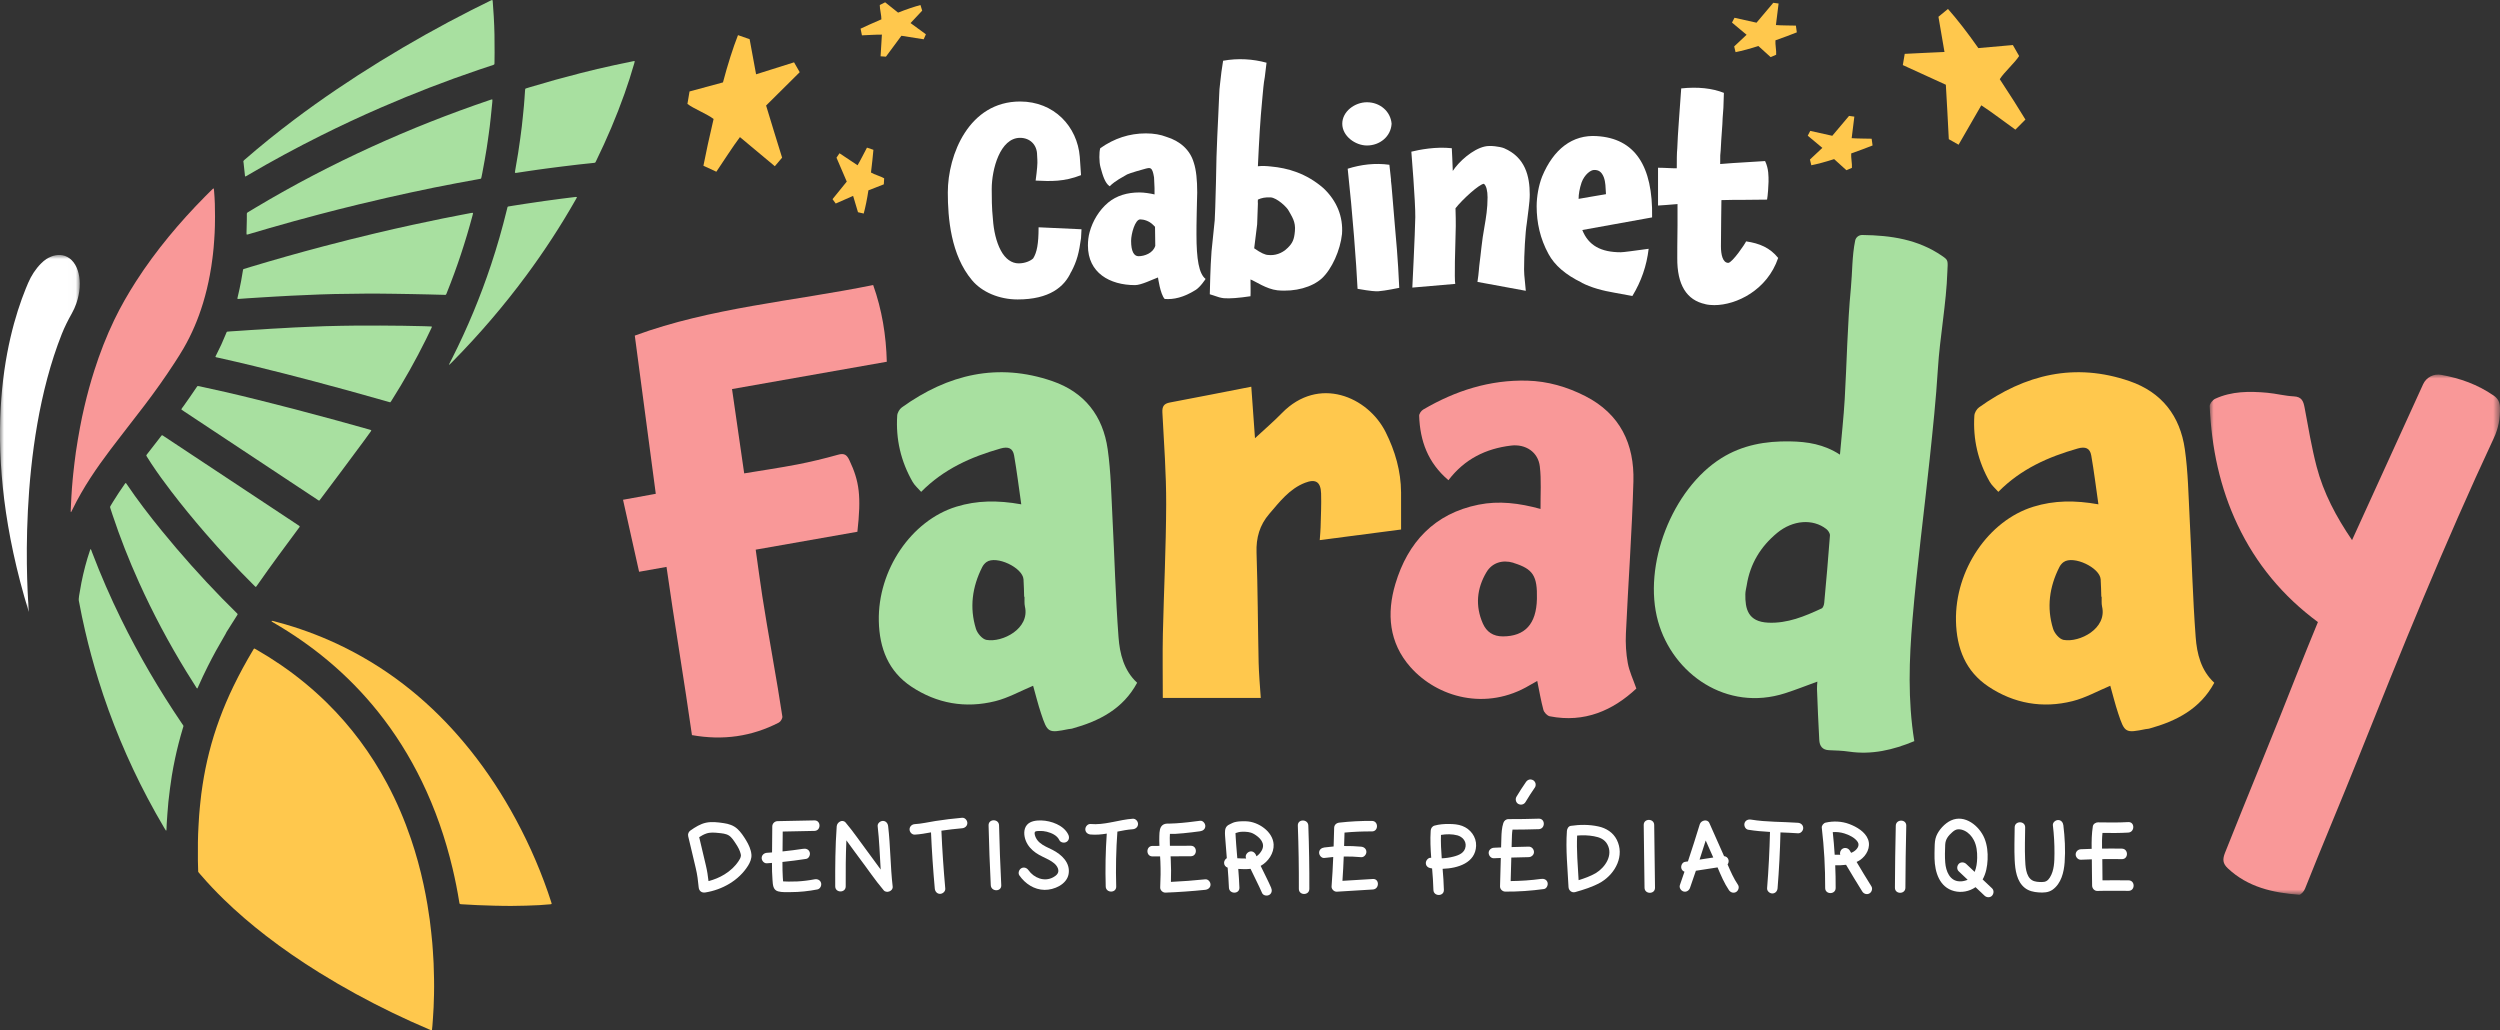 <?xml version="1.0" encoding="UTF-8"?>
<svg width="313px" height="129px" viewBox="0 0 313 129" version="1.1" xmlns="http://www.w3.org/2000/svg" xmlns:xlink="http://www.w3.org/1999/xlink">
    <rect x="0" y="0" width="313" height="129" fill="#333333" stroke="none"/>
    <title>Cabinet Faraday Copy</title>
    <defs>
        <polygon id="path-1" points="0 0 36.346 0 36.346 65.126 0 65.126"></polygon>
        <polygon id="path-3" points="0 0 9.99 0 9.99 44.653 0 44.653"></polygon>
    </defs>
    <g id="Page-1" stroke="none" stroke-width="1" fill="none" fill-rule="evenodd">
        <g id="Cabinet-Faraday-V2" transform="translate(-804, -5030)">
            <g id="Group-10" transform="translate(-16, 4921)">
                <g id="Cabinet-Faraday-Copy" transform="translate(820, 109)">
                    <path d="M218.691,73.265 C218.631,73.639 218.522,74.013 218.517,74.389 C218.489,76.22 218.832,77.84 221.373,77.958 C223.788,78.07 225.949,77.163 228.075,76.174 C228.253,76.091 228.369,75.727 228.392,75.482 C228.652,72.668 228.903,69.853 229.109,67.034 C229.128,66.775 228.881,66.41 228.651,66.231 C226.959,64.915 224.451,65.107 222.491,66.726 C220.428,68.43 219.113,70.594 218.691,73.265 M239.671,92.791 C236.985,93.908 234.331,94.519 231.491,94.102 C230.665,93.981 229.83,93.957 228.996,93.925 C228.156,93.893 227.816,93.396 227.773,92.659 C227.649,90.533 227.573,88.405 227.488,86.278 C227.476,85.98 227.515,85.68 227.534,85.337 C226.14,85.843 224.84,86.361 223.511,86.789 C216.174,89.151 209.435,84.379 207.591,77.803 C205.626,70.798 209.35,61.219 215.517,57.36 C218.15,55.713 221.047,55.21 224.108,55.262 C226.277,55.299 228.345,55.612 230.362,56.922 C230.575,54.491 230.826,52.237 230.958,49.977 C231.229,45.335 231.289,40.676 231.732,36.053 C231.919,34.097 231.868,32.066 232.266,30.125 C232.351,29.708 232.728,29.416 233.153,29.421 C236.784,29.463 240.143,29.979 243.143,32.034 C243.932,32.575 243.884,32.591 243.809,34.037 C243.687,37.96 242.872,42.141 242.618,46.258 C242.389,49.975 241.996,53.685 241.606,57.39 C240.901,64.086 240.021,70.766 239.451,77.472 C239.021,82.545 238.838,87.651 239.671,92.791" id="Fill-1" fill="#A8E0A0"></path>
                    <g id="Group-5" transform="translate(276.654, 46.895)">
                        <mask id="mask-2" fill="white">
                            <use xlink:href="#path-1"></use>
                        </mask>
                        <g id="Clip-4"></g>
                        <path d="M13.55,30.989 C9.155,27.743 5.816,23.707 3.507,18.854 C1.271,14.155 0.229,9.146 0,3.966 C-0.013,3.657 0.37,3.176 0.686,3.031 C2.756,2.077 4.964,2.079 7.173,2.275 C8.3,2.375 9.412,2.676 10.539,2.731 C11.539,2.781 11.733,3.349 11.884,4.153 C12.348,6.62 12.755,9.106 13.388,11.53 C14.248,14.824 15.833,17.805 17.823,20.728 C20.818,14.16 23.768,7.688 26.721,1.209 C27.115,0.346 28.044,-0.135 28.976,0.033 C31.352,0.462 33.547,1.245 35.542,2.623 C36.093,3.004 36.33,3.444 36.344,4.158 C36.37,5.493 36.151,6.716 35.58,7.939 C29.411,21.139 23.934,34.636 18.538,48.165 C16.626,52.96 13.828,59.578 11.932,64.379 C11.81,64.689 11.426,65.143 11.195,65.126 C7.918,64.878 4.794,64.187 2.278,61.828 C1.625,61.215 1.589,60.701 1.924,59.856 C4.677,52.914 8.32,44.151 11.035,37.194 C11.834,35.145 12.686,33.117 13.55,30.989" id="Fill-3" fill="#F99898" mask="url(#mask-2)"></path>
                    </g>
                    <path d="M128.268,74.708 C128.253,74.708 128.238,74.709 128.223,74.71 C128.198,73.985 128.193,73.258 128.143,72.535 C128.043,71.056 124.726,69.505 123.507,70.37 C123.29,70.524 123.096,70.758 122.975,70.997 C121.713,73.486 121.368,76.084 122.188,78.727 C122.364,79.294 122.98,80.023 123.502,80.115 C125.511,80.473 128.956,78.698 128.322,75.948 C128.231,75.553 128.282,75.122 128.268,74.708 M127.863,63.142 C127.545,60.931 127.305,58.966 126.965,57.021 C126.807,56.118 126.242,55.875 125.276,56.151 C121.604,57.2 118.185,58.694 115.328,61.581 C114.945,61.141 114.521,60.786 114.262,60.334 C112.794,57.778 112.139,54.998 112.331,52.027 C112.354,51.673 112.618,51.216 112.912,51.006 C118.706,46.847 124.941,45.372 131.753,47.716 C135.802,49.109 138.088,52.076 138.682,56.241 C139.088,59.09 139.133,62.001 139.284,64.887 C139.544,69.849 139.668,74.823 140.039,79.774 C140.195,81.851 140.702,83.94 142.37,85.482 C140.592,88.782 137.599,90.288 134.212,91.225 C134.08,91.262 133.937,91.254 133.802,91.281 C131.234,91.798 131.154,91.771 130.336,89.313 C129.959,88.181 129.675,87.016 129.346,85.857 C127.746,86.524 126.235,87.379 124.619,87.783 C120.864,88.724 117.284,88.082 114.1,85.964 C111.234,84.056 110.101,81.173 110.028,77.752 C109.893,71.385 114.076,65.171 119.74,63.435 C122.305,62.649 124.9,62.611 127.863,63.142" id="Fill-6" fill="#A8E0A0"></path>
                    <path d="M263.127,74.708 C263.113,74.708 263.098,74.709 263.083,74.71 C263.058,73.985 263.052,73.258 263.003,72.535 C262.903,71.056 259.585,69.505 258.367,70.37 C258.15,70.524 257.956,70.758 257.835,70.997 C256.572,73.486 256.228,76.084 257.048,78.727 C257.224,79.294 257.84,80.023 258.362,80.115 C260.371,80.473 263.815,78.698 263.181,75.948 C263.09,75.553 263.142,75.122 263.127,74.708 M262.722,63.142 C262.405,60.931 262.164,58.966 261.824,57.021 C261.667,56.118 261.102,55.875 260.136,56.151 C256.463,57.2 253.044,58.694 250.188,61.581 C249.805,61.141 249.381,60.786 249.121,60.334 C247.653,57.778 246.999,54.998 247.19,52.027 C247.213,51.673 247.478,51.216 247.771,51.006 C253.566,46.847 259.801,45.372 266.612,47.716 C270.662,49.109 272.948,52.076 273.542,56.241 C273.948,59.09 273.993,62.001 274.144,64.887 C274.404,69.849 274.528,74.823 274.899,79.774 C275.055,81.851 275.561,83.94 277.23,85.482 C275.451,88.782 272.459,90.288 269.072,91.225 C268.94,91.262 268.797,91.254 268.662,91.281 C266.094,91.798 266.014,91.771 265.196,89.313 C264.819,88.181 264.535,87.016 264.206,85.857 C262.606,86.524 261.094,87.379 259.479,87.783 C255.724,88.724 252.143,88.082 248.96,85.964 C246.094,84.056 244.961,81.173 244.888,77.752 C244.752,71.385 248.936,65.171 254.6,63.435 C257.165,62.649 259.759,62.611 262.722,63.142" id="Fill-8" fill="#FFC84D"></path>
                    <path d="M86.632,92.035 C85.749,85.756 84.338,77.309 83.447,70.975 C82.267,71.185 81.194,71.376 80.014,71.586 C79.343,68.579 78.687,65.637 78.003,62.57 C79.369,62.321 80.668,62.085 82.104,61.824 C81.226,55.2 80.353,48.622 79.476,42.017 C89.028,38.505 99.386,37.709 109.321,35.686 C110.424,38.783 110.944,41.979 111.027,45.29 C104.667,46.422 98.095,47.563 91.65,48.71 C92.152,52.195 92.647,55.621 93.173,59.267 C95.451,58.889 97.647,58.571 99.823,58.149 C101.542,57.816 103.249,57.402 104.935,56.928 C105.704,56.712 106.022,56.941 106.34,57.612 C107.602,60.282 107.841,62.115 107.346,66.576 C103.18,67.31 98.965,68.052 94.613,68.818 C94.884,70.733 95.142,72.695 95.442,74.651 C96.099,78.942 97.315,85.412 97.951,89.706 C97.986,89.94 97.735,90.352 97.509,90.468 C94.117,92.212 90.532,92.732 86.632,92.035" id="Fill-10" fill="#F99898"></path>
                    <path d="M192.422,74.991 C192.489,72.092 191.946,71.246 189.533,70.489 C189.5,70.479 189.471,70.457 189.438,70.448 C188.103,70.061 186.809,70.449 186.1,71.645 C184.89,73.684 184.685,75.866 185.653,78.062 C186.113,79.102 186.93,79.682 188.174,79.677 C190.922,79.665 192.349,78.134 192.422,74.991 M181.344,60.122 C178.758,57.923 177.784,55.181 177.679,52.061 C177.67,51.801 177.938,51.422 178.183,51.278 C182.211,48.912 186.544,47.529 191.239,47.659 C193.764,47.729 196.185,48.425 198.465,49.586 C202.853,51.822 204.636,55.605 204.503,60.285 C204.323,66.633 203.855,72.973 203.563,79.319 C203.506,80.548 203.579,81.809 203.799,83.017 C203.99,84.066 204.473,85.062 204.871,86.206 C201.954,88.933 198.39,90.537 194.031,89.679 C193.716,89.618 193.322,89.201 193.234,88.876 C192.922,87.724 192.726,86.541 192.463,85.257 C192.212,85.397 191.873,85.577 191.543,85.775 C186.083,89.052 179.967,87.33 176.594,83.526 C173.882,80.467 173.603,76.787 174.701,73.104 C176.254,67.893 179.594,64.291 185.125,63.183 C187.66,62.675 190.19,62.981 192.874,63.72 C192.858,61.875 192.991,60.113 192.785,58.391 C192.567,56.582 190.997,55.567 189.18,55.787 C186.044,56.165 183.383,57.452 181.344,60.122" id="Fill-12" fill="#F99898"></path>
                    <path d="M156.662,48.415 C156.823,50.665 156.967,52.676 157.124,54.864 C158.344,53.73 159.468,52.772 160.495,51.718 C165.092,47.003 171.264,49.656 173.488,54.109 C174.671,56.478 175.397,58.976 175.414,61.648 C175.423,63.128 175.416,64.609 175.416,66.295 C172.133,66.723 168.75,67.164 165.231,67.623 C165.28,66.907 165.328,66.469 165.338,66.031 C165.372,64.615 165.446,63.198 165.402,61.784 C165.357,60.329 164.721,59.927 163.392,60.443 C161.44,61.201 160.22,62.818 158.916,64.334 C157.711,65.734 157.255,67.323 157.318,69.189 C157.475,73.778 157.481,78.373 157.581,82.966 C157.608,84.169 157.758,86.18 157.85,87.38 L145.582,87.38 C145.582,84.879 145.538,81.727 145.591,79.388 C145.716,73.968 145.988,68.549 146.005,63.129 C146.018,59.302 145.731,55.473 145.531,51.647 C145.491,50.879 145.72,50.534 146.473,50.392 C149.844,49.759 153.207,49.089 156.662,48.415" id="Fill-14" fill="#FFC84D"></path>
                    <path d="M92.713,107.35 C92.7,107.386 92.654,107.489 92.651,107.504 C92.597,107.602 92.538,107.7 92.476,107.796 C92.031,108.484 91.403,109.046 90.708,109.474 C90.085,109.859 89.411,110.134 88.705,110.312 C88.633,109.657 88.533,109.005 88.378,108.36 C88.09,107.18 87.828,105.994 87.539,104.815 C87.817,104.635 88.108,104.47 88.42,104.362 C88.916,104.186 89.439,104.238 89.954,104.287 C90.381,104.331 90.885,104.369 91.256,104.604 C91.624,104.839 91.899,105.29 92.134,105.648 C92.399,106.048 92.636,106.473 92.744,106.942 C92.785,107.115 92.769,107.174 92.713,107.35 M94.079,106.997 C94.031,106.373 93.737,105.749 93.418,105.22 C93.112,104.715 92.749,104.163 92.309,103.766 C91.83,103.335 91.241,103.147 90.615,103.057 C89.887,102.949 89.117,102.848 88.389,103.003 C87.686,103.152 87.048,103.557 86.466,103.959 C86.219,104.129 86.088,104.403 86.162,104.702 C86.497,106.035 86.785,107.376 87.112,108.709 C87.303,109.5 87.4,110.294 87.475,111.101 C87.519,111.56 87.859,111.808 88.306,111.736 C90.43,111.398 92.507,110.232 93.66,108.379 C93.91,107.979 94.121,107.479 94.079,106.997" id="Fill-16" fill="#FFFFFF"></path>
                    <path d="M102.341,111.357 C101.242,111.571 100.125,111.692 99.006,111.692 C98.501,111.692 97.899,111.733 97.41,111.596 C96.759,111.416 96.761,110.725 96.718,110.173 C96.658,109.461 96.648,108.747 96.651,108.036 C96.44,108.054 96.229,108.069 96.017,108.085 C95.662,108.11 95.361,107.765 95.361,107.427 C95.361,107.056 95.665,106.795 96.017,106.77 C96.231,106.754 96.447,106.739 96.661,106.723 C96.671,105.638 96.679,104.55 96.689,103.464 C96.694,103.103 96.99,102.815 97.346,102.807 C98.887,102.776 100.429,102.745 101.968,102.714 C102.815,102.698 102.812,104.013 101.968,104.029 C100.645,104.055 99.322,104.083 97.997,104.109 C97.989,104.939 97.981,105.769 97.974,106.599 C98.844,106.509 99.711,106.398 100.576,106.267 C100.926,106.213 101.278,106.352 101.381,106.726 C101.469,107.04 101.276,107.481 100.923,107.535 C99.94,107.688 98.952,107.814 97.961,107.917 C97.961,108.268 97.963,108.616 97.971,108.966 C97.976,109.263 97.986,109.559 98.007,109.856 C98.015,109.982 98.022,110.109 98.035,110.235 C98.038,110.274 98.043,110.31 98.046,110.348 C98.095,110.351 98.143,110.354 98.195,110.356 C98.38,110.366 98.568,110.372 98.756,110.374 C99.109,110.379 99.464,110.374 99.816,110.356 C100.547,110.317 101.273,110.227 101.991,110.088 C102.341,110.021 102.699,110.183 102.799,110.547 C102.887,110.872 102.689,111.289 102.341,111.357" id="Fill-18" fill="#FFFFFF"></path>
                    <path d="M110.644,111.47 C109.538,110.173 108.601,108.75 107.569,107.396 C107.021,106.679 106.506,105.937 105.968,105.212 C105.88,107.131 105.875,109.054 105.883,110.972 C105.885,111.821 104.573,111.818 104.57,110.972 C104.56,108.466 104.573,105.952 104.756,103.454 C104.792,102.936 105.476,102.518 105.875,102.987 C106.848,104.135 107.687,105.388 108.591,106.587 C109.157,107.337 109.7,108.11 110.263,108.868 C110.143,107.056 110.094,105.238 109.883,103.436 C109.841,103.08 110.217,102.778 110.539,102.778 C110.922,102.778 111.154,103.083 111.195,103.436 C111.489,105.95 111.471,108.489 111.764,111.003 C111.828,111.565 110.994,111.88 110.644,111.47" id="Fill-20" fill="#FFFFFF"></path>
                    <path d="M121.112,103.041 C121.112,103.418 120.808,103.668 120.456,103.699 C119.588,103.776 118.726,103.874 117.864,104.001 C117.967,106.424 118.132,108.84 118.348,111.253 C118.381,111.609 118.023,111.911 117.691,111.911 C117.316,111.911 117.069,111.607 117.035,111.253 C116.824,108.91 116.665,106.563 116.562,104.212 C115.89,104.333 115.218,104.459 114.533,104.496 C114.178,104.516 113.877,104.181 113.877,103.838 C113.877,103.469 114.181,103.201 114.533,103.181 C115.39,103.134 116.196,102.933 117.11,102.791 C118.219,102.619 119.336,102.482 120.456,102.384 C120.811,102.353 121.112,102.709 121.112,103.041" id="Fill-22" fill="#FFFFFF"></path>
                    <path d="M123.77,103.334 C123.827,105.832 123.919,108.33 124.045,110.826 C124.088,111.668 125.401,111.674 125.358,110.826 C125.231,108.33 125.139,105.832 125.082,103.334 C125.063,102.489 123.75,102.486 123.77,103.334" id="Fill-24" fill="#FFFFFF"></path>
                    <path d="M133.758,104.512 C133.207,103.323 131.597,102.752 130.376,102.72 C129.765,102.704 129.012,102.78 128.584,103.267 C128.11,103.807 128.185,104.661 128.439,105.281 C128.696,105.91 129.141,106.394 129.693,106.78 C130.191,107.129 130.763,107.348 131.296,107.636 C131.757,107.885 132.264,108.211 132.452,108.728 C132.647,109.263 132.303,109.596 131.856,109.838 C130.749,110.439 129.452,109.921 128.762,108.943 C128.558,108.653 128.189,108.516 127.864,108.707 C127.578,108.874 127.423,109.315 127.628,109.606 C128.36,110.645 129.473,111.39 130.772,111.412 C131.959,111.433 133.557,110.736 133.787,109.438 C134.038,108.024 132.913,106.983 131.769,106.401 C131.236,106.13 130.647,105.908 130.189,105.513 C129.982,105.335 129.81,105.131 129.691,104.883 C129.608,104.711 129.479,104.381 129.56,104.187 C129.626,104.03 129.946,104.046 130.108,104.038 C130.43,104.023 130.744,104.051 131.057,104.131 C131.653,104.284 132.352,104.588 132.624,105.175 C132.774,105.497 133.237,105.578 133.522,105.411 C133.852,105.218 133.908,104.835 133.758,104.512" id="Fill-26" fill="#FFFFFF"></path>
                    <path d="M139.306,102.918 C139.211,102.938 139.116,102.956 139.021,102.972 C139.098,102.938 139.188,102.918 139.283,102.918 L139.306,102.918 Z" id="Fill-28" fill="#FFFFFF"></path>
                    <path d="M142.482,103.163 C142.482,103.534 142.181,103.794 141.826,103.82 C141.177,103.864 140.537,103.988 139.898,104.117 C139.731,106.404 139.682,108.698 139.749,110.99 C139.775,111.839 138.462,111.836 138.436,110.99 C138.372,108.781 138.413,106.571 138.568,104.367 C137.898,104.478 137.224,104.542 136.537,104.48 C136.184,104.449 135.881,104.204 135.881,103.823 C135.881,103.49 136.184,103.134 136.537,103.165 C137.376,103.24 138.2,103.126 139.021,102.972 C139.116,102.956 139.211,102.938 139.306,102.918 C140.143,102.753 140.979,102.564 141.826,102.505 C142.181,102.479 142.482,102.825 142.482,103.163" id="Fill-30" fill="#FFFFFF"></path>
                    <path d="M151.558,110.748 C151.558,111.127 151.254,111.367 150.901,111.405 C149.241,111.576 147.578,111.694 145.913,111.756 C145.571,111.769 145.236,111.444 145.257,111.099 C145.314,110.024 145.324,108.943 145.28,107.865 C145.272,107.649 145.259,107.435 145.244,107.218 C144.927,107.221 144.608,107.223 144.292,107.223 C143.445,107.229 143.448,105.914 144.292,105.909 C144.583,105.909 144.871,105.906 145.162,105.906 C145.139,105.486 145.131,105.063 145.149,104.643 C145.172,104.145 145.164,103.521 145.653,103.235 C145.906,103.085 146.225,103.119 146.505,103.111 C146.747,103.106 146.987,103.093 147.226,103.08 C148.237,103.018 149.244,102.892 150.25,102.76 C150.603,102.714 150.906,103.098 150.906,103.418 C150.906,103.807 150.6,104.029 150.25,104.075 C149.563,104.166 148.878,104.253 148.188,104.318 C147.828,104.351 147.468,104.382 147.105,104.403 C146.925,104.413 146.688,104.395 146.477,104.4 C146.474,104.418 146.472,104.434 146.472,104.452 C146.461,104.599 146.456,104.746 146.454,104.895 C146.449,105.192 146.456,105.488 146.469,105.785 C146.472,105.823 146.472,105.86 146.477,105.898 C147.347,105.896 148.217,105.893 149.089,105.888 C149.934,105.883 149.934,107.198 149.089,107.203 C148.245,107.208 147.401,107.211 146.557,107.213 C146.564,107.327 146.572,107.443 146.577,107.556 C146.626,108.507 146.631,109.461 146.6,110.413 C148.034,110.346 149.47,110.238 150.901,110.091 C151.256,110.052 151.558,110.421 151.558,110.748" id="Fill-32" fill="#FFFFFF"></path>
                    <path d="M157.313,107.208 C157.313,107.208 157.31,107.208 157.31,107.211 C157.292,107.167 157.274,107.123 157.259,107.079 C157.138,106.759 156.811,106.504 156.453,106.62 C156.139,106.721 155.864,107.084 155.995,107.43 C156.003,107.448 156.01,107.468 156.015,107.486 C155.65,107.489 155.279,107.476 154.911,107.453 C154.862,106.881 154.813,106.308 154.77,105.736 C154.749,105.45 154.728,105.161 154.713,104.872 C154.703,104.704 154.695,104.537 154.687,104.372 C154.687,104.349 154.685,104.328 154.685,104.305 C154.952,104.207 155.215,104.137 155.529,104.135 C156.041,104.129 156.504,104.142 156.963,104.4 C157.722,104.828 158.494,105.586 157.951,106.509 C157.812,106.746 157.598,107.025 157.313,107.208 M157.835,108.41 C158.787,107.886 159.513,106.816 159.459,105.731 C159.379,104.096 157.506,102.861 156.013,102.827 C155.707,102.82 155.4,102.809 155.094,102.845 C154.909,102.869 154.718,102.892 154.538,102.946 C154.479,102.964 154.422,102.987 154.366,103.008 C154.342,103.021 154.1,103.129 154.064,103.15 C154.062,103.15 154.059,103.152 154.059,103.152 C153.642,103.333 153.424,103.542 153.377,104.013 C153.341,104.418 153.398,104.839 153.424,105.243 C153.47,105.976 153.532,106.708 153.596,107.44 C153.395,107.559 153.254,107.801 153.254,108.023 C153.254,108.33 153.444,108.541 153.702,108.631 C153.768,109.461 153.83,110.294 153.861,111.127 C153.892,111.97 155.205,111.975 155.174,111.127 C155.145,110.346 155.091,109.567 155.03,108.789 C155.544,108.825 156.069,108.838 156.569,108.778 C157.04,109.791 157.567,110.776 158.013,111.805 C158.152,112.13 158.63,112.205 158.911,112.04 C159.246,111.844 159.287,111.467 159.145,111.14 C158.746,110.217 158.262,109.309 157.835,108.41" id="Fill-34" fill="#FFFFFF"></path>
                    <path d="M163.93,111.29 C163.939,108.646 163.896,106.003 163.801,103.361 C163.77,102.518 162.457,102.513 162.488,103.361 C162.584,106.003 162.627,108.646 162.617,111.29 C162.614,112.136 163.927,112.137 163.93,111.29" id="Fill-36" fill="#FFFFFF"></path>
                    <path d="M171.883,111.364 C170.377,111.457 168.874,111.547 167.368,111.64 C167.034,111.661 166.686,111.323 166.712,110.983 C166.807,109.755 166.872,108.526 166.921,107.296 C166.55,107.327 166.179,107.365 165.809,107.417 C165.456,107.463 165.152,107.076 165.152,106.759 C165.152,106.37 165.459,106.148 165.809,106.102 C166.195,106.05 166.581,106.009 166.97,105.978 C166.993,105.199 167.016,104.423 167.036,103.647 C167.047,103.258 167.332,103.029 167.693,102.99 C169.044,102.838 170.403,102.768 171.765,102.778 C172.611,102.784 172.609,104.099 171.765,104.093 C170.619,104.086 169.474,104.132 168.334,104.24 C168.318,104.8 168.3,105.359 168.282,105.921 C168.995,105.911 169.705,105.939 170.416,106.004 C170.771,106.035 171.072,106.277 171.072,106.661 C171.072,106.991 170.768,107.35 170.416,107.319 C169.69,107.252 168.964,107.223 168.236,107.236 C168.195,108.252 168.146,109.268 168.074,110.281 C169.343,110.204 170.611,110.127 171.883,110.049 C172.727,109.998 172.722,111.313 171.883,111.364" id="Fill-38" fill="#FFFFFF"></path>
                    <path d="M183.493,105.965 C183.396,106.783 182.654,107.079 181.952,107.254 C181.475,107.376 180.992,107.443 180.505,107.461 C180.431,106.486 180.376,105.509 180.41,104.532 C181.084,104.413 181.833,104.416 182.472,104.588 C183.084,104.759 183.576,105.295 183.493,105.965 M184.809,105.906 C184.855,104.771 184.098,103.789 183.066,103.402 C182.554,103.209 181.985,103.168 181.442,103.163 C180.824,103.152 180.201,103.201 179.604,103.364 C179.311,103.446 179.141,103.709 179.123,103.998 C179.048,105.132 179.102,106.264 179.187,107.396 C179.182,107.396 179.175,107.394 179.169,107.394 C178.817,107.347 178.513,107.729 178.513,108.051 C178.513,108.446 178.817,108.662 179.169,108.709 C179.211,108.714 179.254,108.719 179.298,108.724 C179.373,109.621 179.445,110.519 179.463,111.416 C179.481,112.262 180.793,112.264 180.775,111.416 C180.757,110.534 180.688,109.655 180.616,108.776 C182.541,108.714 184.721,108.03 184.809,105.906" id="Fill-40" fill="#FFFFFF"></path>
                    <path d="M199.78,109.322 C199.119,109.701 198.38,109.969 197.642,110.196 C197.533,108.337 197.374,106.476 197.456,104.614 C198.154,104.547 198.872,104.573 199.556,104.697 C200.256,104.823 200.882,105.06 201.24,105.713 C201.996,107.087 200.954,108.616 199.78,109.322 M202.418,105.132 C201.96,104.222 201.088,103.678 200.112,103.469 C198.972,103.224 197.809,103.227 196.658,103.397 C196.362,103.441 196.195,103.766 196.177,104.032 C196.007,106.375 196.267,108.716 196.378,111.057 C196.396,111.478 196.782,111.81 197.207,111.692 C198.275,111.39 199.384,111.047 200.357,110.501 C200.385,110.488 200.413,110.472 200.442,110.457 C200.47,110.441 200.496,110.423 200.522,110.405 C202.272,109.315 203.422,107.123 202.418,105.132" id="Fill-42" fill="#FFFFFF"></path>
                    <path d="M207.207,111.145 C207.174,108.525 207.14,105.905 207.106,103.286 C207.095,102.44 205.782,102.438 205.793,103.286 C205.827,105.905 205.861,108.525 205.895,111.145 C205.905,111.991 207.218,111.993 207.207,111.145" id="Fill-44" fill="#FFFFFF"></path>
                    <path d="M212.786,107.623 C213.048,106.829 213.306,106.03 213.555,105.23 C213.869,105.939 214.186,106.651 214.502,107.36 C213.931,107.448 213.357,107.535 212.786,107.623 M217.594,110.779 C217.063,109.995 216.67,109.108 216.294,108.226 C216.412,108.061 216.456,107.832 216.407,107.649 C216.33,107.365 216.109,107.218 215.851,107.187 C215.828,107.133 215.805,107.079 215.782,107.028 C215.192,105.7 214.6,104.369 214.011,103.041 C213.766,102.495 212.961,102.704 212.812,103.199 C212.338,104.753 211.844,106.306 211.329,107.847 C211.208,107.865 211.084,107.886 210.964,107.904 C210.611,107.958 210.418,108.399 210.505,108.714 C210.565,108.935 210.714,109.072 210.897,109.137 C210.709,109.693 210.518,110.25 210.323,110.807 C210.204,111.143 210.456,111.527 210.781,111.617 C211.144,111.715 211.471,111.493 211.589,111.158 C211.839,110.446 212.083,109.732 212.325,109.018 C213.228,108.879 214.134,108.737 215.038,108.598 C215.452,109.577 215.872,110.573 216.461,111.444 C216.659,111.738 217.038,111.867 217.359,111.679 C217.65,111.509 217.794,111.075 217.594,110.779" id="Fill-46" fill="#FFFFFF"></path>
                    <path d="M225.763,103.671 C225.763,104.008 225.462,104.354 225.107,104.328 C224.376,104.276 223.645,104.248 222.914,104.217 C222.86,106.548 222.739,108.879 222.553,111.204 C222.525,111.56 222.275,111.862 221.897,111.862 C221.562,111.862 221.212,111.558 221.241,111.204 C221.429,108.858 221.547,106.509 221.604,104.158 C220.69,104.106 219.776,104.031 218.87,103.882 C218.518,103.823 218.325,103.387 218.412,103.072 C218.513,102.706 218.87,102.557 219.22,102.613 C221.164,102.933 223.148,102.874 225.107,103.013 C225.462,103.039 225.763,103.294 225.763,103.671" id="Fill-48" fill="#FFFFFF"></path>
                    <path d="M229.703,107.015 C229.644,106.068 229.564,105.125 229.462,104.181 C229.945,104.142 230.432,104.199 230.9,104.341 C231.485,104.519 232.259,104.885 232.594,105.429 C232.898,105.924 232.401,106.46 231.979,106.677 C231.909,106.713 231.837,106.746 231.762,106.775 C231.706,106.679 231.647,106.584 231.59,106.489 C231.407,106.184 231.003,106.071 230.694,106.254 C230.434,106.406 230.311,106.734 230.398,107.017 C230.162,107.028 229.927,107.022 229.703,107.015 M234.293,110.957 C233.659,109.954 233.052,108.935 232.445,107.914 C232.591,107.85 232.73,107.773 232.864,107.685 C233.685,107.138 234.254,106.071 233.878,105.086 C233.518,104.135 232.437,103.508 231.528,103.168 C230.586,102.815 229.546,102.771 228.571,102.992 C228.316,103.052 228.056,103.353 228.087,103.627 C228.381,106.133 228.522,108.654 228.512,111.179 C228.509,112.024 229.822,112.024 229.824,111.179 C229.83,110.23 229.812,109.281 229.77,108.332 C230.208,108.342 230.671,108.332 231.127,108.273 C231.796,109.394 232.463,110.516 233.16,111.62 C233.348,111.919 233.744,112.04 234.058,111.854 C234.354,111.681 234.483,111.256 234.293,110.957" id="Fill-50" fill="#FFFFFF"></path>
                    <path d="M238.556,111.143 C238.567,108.554 238.604,105.966 238.665,103.377 C238.685,102.531 237.372,102.531 237.352,103.377 C237.291,105.966 237.255,108.554 237.244,111.143 C237.24,111.99 238.553,111.991 238.556,111.143" id="Fill-52" fill="#FFFFFF"></path>
                    <path d="M247.542,107.412 C247.53,108.012 247.452,108.613 247.226,109.162 C246.871,108.827 246.518,108.495 246.163,108.159 C245.911,107.925 245.478,107.894 245.234,108.159 C245,108.417 244.966,108.837 245.234,109.09 C245.607,109.441 245.978,109.794 246.351,110.145 C246.227,110.201 246.099,110.243 245.965,110.276 C245.893,110.297 245.818,110.31 245.743,110.323 C245.705,110.325 245.604,110.338 245.584,110.341 C245.504,110.346 245.424,110.346 245.344,110.346 C244.099,110.312 243.625,109.049 243.543,107.997 C243.484,107.26 243.509,106.509 243.538,105.769 C243.566,105.078 243.924,104.632 244.428,104.189 C244.642,104.001 244.855,103.851 245.144,103.828 C245.419,103.81 245.707,103.885 245.954,104.003 C246.467,104.248 246.86,104.681 247.12,105.179 C247.476,105.86 247.558,106.656 247.542,107.412 M249.401,111.215 C249.01,110.846 248.618,110.477 248.227,110.106 C248.647,109.351 248.806,108.492 248.847,107.633 C248.891,106.739 248.798,105.805 248.459,104.97 C247.826,103.415 245.996,101.907 244.248,102.727 C243.481,103.088 242.742,103.892 242.426,104.676 C242.248,105.12 242.228,105.591 242.217,106.066 C242.204,106.543 242.191,107.02 242.204,107.497 C242.246,109.196 242.812,111.083 244.66,111.563 C245.573,111.803 246.572,111.604 247.337,111.073 C247.715,111.431 248.093,111.79 248.472,112.145 C248.721,112.38 249.156,112.411 249.401,112.145 C249.635,111.888 249.666,111.467 249.401,111.215" id="Fill-54" fill="#FFFFFF"></path>
                    <path d="M252.237,103.586 C252.224,104.95 252.171,106.32 252.237,107.682 C252.296,108.905 252.485,110.369 253.521,111.174 C254.016,111.559 254.618,111.685 255.231,111.729 C255.839,111.774 256.467,111.758 256.983,111.391 C258.064,110.621 258.401,109.21 258.494,107.96 C258.607,106.422 258.515,104.853 258.333,103.325 C258.291,102.973 258.061,102.668 257.677,102.668 C257.355,102.668 256.978,102.97 257.02,103.325 C257.16,104.494 257.228,105.669 257.219,106.847 C257.211,107.867 257.201,108.983 256.636,109.874 C256.384,110.27 256.108,110.439 255.641,110.432 C255.237,110.427 254.773,110.418 254.416,110.203 C253.613,109.72 253.578,108.38 253.544,107.561 C253.488,106.238 253.537,104.909 253.55,103.586 C253.558,102.74 252.245,102.739 252.237,103.586" id="Fill-56" fill="#FFFFFF"></path>
                    <path d="M266.496,111.534 C265.194,111.534 263.891,111.506 262.589,111.545 C262.226,111.555 261.943,111.235 261.933,110.887 C261.907,109.789 261.915,108.685 261.897,107.587 C261.441,107.6 260.985,107.618 260.53,107.639 C260.175,107.654 259.874,107.324 259.874,106.981 C259.874,106.612 260.175,106.339 260.53,106.324 C260.978,106.303 261.428,106.285 261.876,106.275 C261.861,105.326 261.876,104.385 262.025,103.441 C262.069,103.163 262.396,102.954 262.658,102.959 C263.927,102.977 265.188,103 266.457,102.925 C267.302,102.876 267.296,104.191 266.457,104.24 C265.379,104.305 264.306,104.297 263.23,104.282 C263.163,104.931 263.163,105.589 263.176,106.246 C264.005,106.233 264.833,106.236 265.659,106.249 C266.506,106.264 266.506,107.579 265.659,107.564 C264.844,107.551 264.028,107.548 263.209,107.561 C263.225,108.446 263.22,109.333 263.232,110.217 C264.321,110.199 265.41,110.219 266.496,110.219 C267.34,110.219 267.34,111.534 266.496,111.534" id="Fill-58" fill="#FFFFFF"></path>
                    <path d="M193.297,111.308 C191.691,111.527 190.08,111.643 188.461,111.63 C188.113,111.627 187.794,111.328 187.804,110.972 C187.835,109.786 187.869,108.603 187.902,107.417 C187.614,107.427 187.326,107.44 187.037,107.453 C186.672,107.471 186.397,107.138 186.381,106.795 C186.366,106.429 186.695,106.156 187.037,106.138 C187.339,106.125 187.637,106.112 187.938,106.099 C187.951,105.7 187.961,105.303 187.972,104.903 C187.99,104.276 188.021,103.637 188.219,103.036 C188.309,102.76 188.551,102.554 188.852,102.554 C190.118,102.557 191.385,102.539 192.651,102.497 C193.498,102.469 193.493,103.784 192.651,103.812 C191.557,103.848 190.461,103.866 189.367,103.869 C189.295,104.292 189.29,104.722 189.279,105.156 C189.272,105.455 189.261,105.754 189.254,106.053 C189.969,106.027 190.682,106.009 191.397,105.999 C191.766,105.994 192.038,106.306 192.054,106.656 C192.069,107.017 191.74,107.309 191.397,107.314 C190.669,107.324 189.943,107.345 189.217,107.368 C189.189,108.348 189.163,109.327 189.135,110.31 C190.409,110.297 191.686,110.212 192.947,110.039 C193.3,109.99 193.65,110.119 193.755,110.498 C193.84,110.807 193.647,111.259 193.297,111.308" id="Fill-60" fill="#FFFFFF"></path>
                    <path d="M190.992,100.418 C191.366,99.791 191.761,99.178 192.177,98.578 C192.27,98.445 192.285,98.223 192.244,98.072 C192.202,97.919 192.084,97.754 191.942,97.679 C191.789,97.598 191.605,97.558 191.436,97.612 C191.266,97.667 191.146,97.767 191.044,97.915 C190.628,98.514 190.233,99.127 189.859,99.754 C189.683,100.05 189.783,100.489 190.094,100.654 C190.411,100.822 190.804,100.734 190.992,100.418" id="Fill-62" fill="#FFFFFF"></path>
                    <path d="M134.108,34.057 L134.108,34.026 C133.274,35.913 131.39,37.491 127.406,37.491 C125.09,37.491 122.928,36.563 121.693,35.078 C119.036,31.922 118.666,27.281 118.666,24.094 C118.666,19.361 121.322,12.709 127.715,12.709 C131.977,12.709 134.88,15.834 135.189,19.639 L135.344,21.929 C133.212,22.764 131.576,22.702 129.661,22.61 C129.846,21.248 129.908,20.413 129.877,20.011 C129.877,19.794 129.846,19.577 129.846,19.423 C129.846,18.092 128.92,17.257 127.715,17.257 C125.213,17.257 124.163,21.186 124.163,23.661 C124.163,24.62 124.163,26.044 124.318,27.498 C124.41,28.828 124.719,30.282 125.306,31.365 C125.862,32.417 126.665,32.974 127.53,32.974 C128.302,32.974 128.981,32.695 129.352,32.355 C129.815,31.613 130.031,30.561 130.031,28.457 L135.405,28.704 L135.344,29.818 C135.096,31.613 134.849,32.665 134.108,34.057" id="Fill-64" fill="#FFFFFF"></path>
                    <path d="M142.756,27.467 C142.108,27.467 141.614,29.292 141.614,30.158 C141.614,31.489 141.984,32.077 142.54,32.077 C143.281,32.077 144.362,31.705 144.64,30.777 L144.609,28.395 L144.362,28.148 C143.868,27.653 143.189,27.467 142.756,27.467 M149.674,36.315 C148.192,37.243 146.926,37.522 145.814,37.429 C145.258,36.81 144.98,34.737 144.98,34.737 C144.301,34.985 142.88,35.696 142.108,35.696 C138.926,35.696 136.209,34.15 136.209,30.746 C136.209,30.158 136.271,29.602 136.425,29.045 C136.796,27.684 137.598,26.322 138.741,25.363 C139.791,24.496 141.119,24.094 142.664,24.094 C143.25,24.094 144.022,24.218 144.547,24.342 L144.547,23.538 L144.486,22.207 C144.269,20.877 144.022,20.97 143.405,21.124 C143.127,21.186 141.428,21.681 141.119,21.836 C140.502,22.207 139.699,22.578 138.926,23.321 C138.34,22.919 138.062,21.96 137.784,20.939 C137.598,20.289 137.598,19.021 137.753,18.556 C139.513,17.319 141.397,16.7 143.467,16.7 C144.455,16.7 145.32,16.855 146.03,17.133 C147.759,17.659 148.995,18.773 149.458,20.351 C149.767,21.279 149.891,22.547 149.891,24.094 C149.891,24.837 149.829,25.796 149.829,26.663 C149.798,28.024 149.798,28.643 149.798,29.354 C149.798,32.479 150.107,34.273 150.94,34.923 C150.94,34.923 150.292,35.944 149.674,36.315" id="Fill-66" fill="#FFFFFF"></path>
                    <path d="M161.38,26.446 C161.133,25.92 159.867,24.775 159.094,24.713 C158.415,24.682 157.952,24.775 157.488,24.991 C157.488,25.208 157.458,25.301 157.488,25.487 L157.396,28.085 L157.025,31.087 C157.859,31.675 158.415,31.922 158.786,31.922 C159.558,32.015 160.484,31.767 161.195,31.056 C161.843,30.437 162.029,29.973 162.121,28.952 C162.245,27.745 161.72,27.096 161.38,26.446 M165.488,34.861 C164.283,35.944 162.183,36.563 159.928,36.346 C158.539,36.191 157.149,35.201 156.562,34.985 C156.562,35.294 156.593,36.81 156.562,37.089 C155.111,37.305 153.968,37.398 153.226,37.336 C152.794,37.274 152.732,37.274 151.466,36.841 C151.497,35.727 151.528,33.624 151.682,31.489 L152.084,27.56 C152.115,26.972 152.176,25.487 152.238,22.857 C152.3,18.061 152.485,15.865 152.64,11.936 C152.64,11.502 152.701,10.853 152.763,10.389 C152.825,9.677 153.01,8.285 153.134,7.604 C155.018,7.264 156.871,7.388 158.57,7.852 L158.353,9.646 C158.199,10.451 158.137,11.348 158.045,12.307 C157.766,15.184 157.643,17.505 157.488,20.815 C158.045,20.753 158.57,20.784 159.125,20.846 C161.195,21.031 163.542,21.681 165.704,23.569 C167.372,25.146 168.175,27.127 168.02,29.292 C167.804,31.334 166.754,33.685 165.488,34.861" id="Fill-68" fill="#FFFFFF"></path>
                    <path d="M172.53,36.47 C172.16,36.47 171.727,36.47 169.967,36.161 C169.812,32.974 169.349,26.817 168.731,21.124 C170.399,20.598 172.16,20.382 173.951,20.629 L174.167,22.578 L174.136,22.517 C174.229,23.073 174.383,25.363 174.63,28.148 C174.754,29.509 175.032,32.448 175.186,36.037 C175.186,36.037 173.426,36.408 172.53,36.47 M171.14,18.216 C169.689,18.216 168.052,17.041 168.052,15.494 C168.052,13.947 169.627,12.802 171.14,12.802 C172.777,12.802 174.105,13.947 174.229,15.494 C174.136,17.102 172.746,18.216 171.14,18.216" id="Fill-70" fill="#FFFFFF"></path>
                    <path d="M190.814,33.747 C190.814,34.057 190.814,34.335 191.03,36.408 L184.977,35.294 C185.162,34.119 185.162,33.5 185.255,32.85 C185.378,32.015 185.533,30.066 185.842,28.457 C186.058,27.22 186.243,26.074 186.243,24.713 C186.243,23.909 186.089,23.228 185.78,23.011 C185.224,23.042 183.124,24.93 182.228,26.074 C182.29,28.024 182.259,28.859 182.228,29.756 C182.197,30.499 182.074,35.047 182.197,35.542 L176.823,36.006 C176.823,36.006 177.163,29.199 177.194,27.189 C177.225,25.363 176.7,18.99 176.7,18.99 C177.719,18.742 179.726,18.34 181.765,18.556 C181.765,18.556 181.888,21.032 181.888,21.403 C182.629,20.258 184.359,18.68 185.903,18.34 C186.552,18.185 187.756,18.34 188.312,18.556 C190.968,19.701 191.524,22.053 191.524,24.373 C191.524,25.425 191.277,26.786 191.154,27.962 C190.968,29.076 190.814,31.798 190.814,33.747" id="Fill-72" fill="#FFFFFF"></path>
                    <path d="M201.068,24.311 C201.006,23.414 201.037,22.857 200.79,22.176 C200.512,21.496 200.141,21.279 199.616,21.279 C199.184,21.248 198.381,21.836 198.01,22.857 C197.763,23.599 197.64,24.311 197.64,24.899 C198.751,24.682 199.894,24.528 201.068,24.311 M202.921,31.582 C203.261,31.582 204.589,31.396 206.411,31.149 C206.164,33.283 205.484,35.232 204.373,37.058 L202.18,36.656 C200.697,36.408 199.184,36.006 198.01,35.387 L198.041,35.387 C196.003,34.397 194.644,33.221 193.872,31.798 C192.822,29.88 192.389,27.869 192.389,25.827 C192.389,24.62 192.636,23.228 193.069,22.114 C194.489,18.68 196.868,16.824 199.956,17.041 L199.925,17.041 C204.65,17.319 206.967,20.722 206.843,27.219 L198.103,28.797 C198.875,30.746 200.45,31.582 202.921,31.582" id="Fill-74" fill="#FFFFFF"></path>
                    <path d="M215.522,25.054 C215.522,26.167 215.461,28.178 215.461,30.839 C215.461,31.86 215.677,32.912 216.387,32.912 C216.912,32.85 218.487,30.53 218.611,30.22 C220.31,30.468 221.606,31.025 222.626,32.293 C221.267,36.315 217.406,38.202 214.627,38.202 C214.287,38.202 213.855,38.172 213.484,38.079 L213.515,38.079 C211.168,37.584 209.963,35.665 209.994,32.293 C209.994,31.705 209.994,30.344 210.025,28.24 L210.025,25.549 C209.037,25.641 208.017,25.704 207.585,25.734 L207.585,21.001 C208.388,21.001 209.592,21.093 209.932,21.063 C209.932,20.072 209.932,19.175 209.994,18.587 C210.056,16.669 210.303,13.885 210.488,11.069 C212.557,10.853 214.349,11.039 215.831,11.626 L215.769,13.513 L215.677,14.751 C215.646,15.896 215.522,16.824 215.43,18.835 C215.368,19.546 215.368,19.206 215.368,20.536 C216.325,20.444 217.53,20.382 218.487,20.32 L220.989,20.165 C221.452,21.124 221.421,22.083 221.421,22.764 C221.421,23.166 221.329,24.528 221.236,24.992 L218.178,25.023 C217.561,25.023 216.264,25.023 215.522,25.054" id="Fill-76" fill="#FFFFFF"></path>
                    <path d="M24.814,109.149 C24.8,108.689 24.78,108.233 24.777,107.777 C24.771,106.998 24.767,106.22 24.779,105.441 C24.791,104.734 24.812,104.028 24.858,103.322 C24.884,102.911 24.904,102.5 24.933,102.089 C24.954,101.777 24.985,101.465 25.014,101.153 C25.033,100.939 25.058,100.726 25.078,100.512 C25.149,99.755 25.251,99.001 25.366,98.25 C25.575,96.888 25.847,95.538 26.185,94.202 C26.91,91.33 27.944,88.572 29.234,85.908 C29.983,84.362 30.808,82.857 31.687,81.381 C31.714,81.335 31.743,81.29 31.772,81.245 C31.803,81.196 31.838,81.184 31.884,81.209 C31.955,81.246 32.026,81.284 32.095,81.324 C33.15,81.929 34.179,82.575 35.181,83.263 C37.219,84.662 39.127,86.222 40.892,87.955 C43.934,90.941 46.444,94.325 48.455,98.083 C49.651,100.319 50.646,102.643 51.46,105.045 C52.092,106.909 52.614,108.805 53.028,110.73 C53.207,111.561 53.367,112.395 53.51,113.233 C53.62,113.877 53.718,114.522 53.805,115.169 C53.875,115.683 53.931,116.199 53.987,116.715 C54.037,117.168 54.083,117.623 54.124,118.077 C54.153,118.398 54.174,118.719 54.195,119.041 C54.225,119.505 54.251,119.97 54.279,120.434 C54.282,120.488 54.286,120.541 54.288,120.595 C54.335,121.901 54.369,123.207 54.339,124.514 C54.327,125.042 54.312,125.57 54.289,126.097 C54.269,126.544 54.238,126.991 54.209,127.437 C54.187,127.776 54.163,128.116 54.136,128.455 C54.123,128.624 54.1,128.792 54.081,128.961 C54.079,128.984 54.042,129.006 54.022,128.998 C53.93,128.963 53.838,128.929 53.748,128.891 C52.202,128.236 50.673,127.542 49.162,126.811 C46.024,125.292 42.966,123.627 40.003,121.789 C37.694,120.355 35.453,118.822 33.301,117.159 C31.446,115.726 29.667,114.205 27.988,112.567 C26.996,111.598 26.043,110.593 25.137,109.542 C25.05,109.441 24.963,109.338 24.877,109.236 C24.86,109.215 24.845,109.193 24.814,109.149" id="Fill-78" fill="#FFC84D"></path>
                    <path d="M62.677,113.406 C62.409,113.402 62.141,113.401 61.873,113.392 C61.168,113.371 60.463,113.351 59.758,113.321 C59.133,113.294 58.509,113.254 57.885,113.219 C57.831,113.216 57.778,113.213 57.724,113.207 C57.558,113.19 57.54,113.183 57.51,113 C57.278,111.56 56.996,110.13 56.658,108.711 C55.761,104.939 54.5,101.295 52.804,97.806 C51.292,94.696 49.469,91.784 47.307,89.086 C45.426,86.74 43.33,84.607 41.024,82.681 C38.898,80.906 36.63,79.337 34.235,77.95 C34.158,77.905 34.084,77.856 34.011,77.806 C34.001,77.799 33.999,77.772 34.003,77.758 C34.008,77.745 34.027,77.726 34.039,77.727 C34.092,77.73 34.146,77.734 34.197,77.747 C34.705,77.885 35.215,78.018 35.72,78.166 C38.236,78.904 40.673,79.846 43.026,81.006 C46.068,82.505 48.903,84.328 51.534,86.471 C53.933,88.425 56.113,90.601 58.1,92.973 C60.301,95.598 62.229,98.413 63.921,101.392 C65.785,104.674 67.343,108.096 68.586,111.661 C68.734,112.083 68.87,112.509 69.011,112.934 C69.03,112.993 69.047,113.053 69.064,113.114 C69.077,113.159 69.048,113.198 68.994,113.205 C68.941,113.213 68.888,113.219 68.834,113.223 C68.407,113.256 67.98,113.288 67.552,113.321 C67.534,113.322 67.516,113.324 67.499,113.324 C66.945,113.347 66.392,113.375 65.839,113.39 C65.214,113.407 64.588,113.418 63.963,113.423 C63.534,113.426 63.106,113.414 62.677,113.409 C62.677,113.408 62.677,113.407 62.677,113.406" id="Fill-80" fill="#FFC84D"></path>
                    <path d="M26.921,27.113 C26.916,27.507 26.916,27.901 26.906,28.294 C26.891,28.876 26.865,29.457 26.82,30.037 C26.795,30.358 26.775,30.68 26.747,31.001 C26.725,31.259 26.696,31.517 26.667,31.775 C26.647,31.962 26.622,32.148 26.599,32.334 C26.516,33.027 26.406,33.716 26.279,34.402 C26.057,35.608 25.77,36.799 25.413,37.971 C24.816,39.93 24.025,41.804 23.003,43.578 C22.637,44.214 22.239,44.83 21.84,45.445 C20.651,47.276 19.386,49.053 18.063,50.789 C17.093,52.062 16.109,53.325 15.13,54.591 C14.249,55.73 13.373,56.873 12.539,58.047 C11.69,59.243 10.885,60.468 10.155,61.742 C9.75,62.448 9.37,63.167 9.014,63.899 C8.982,63.964 8.948,64.026 8.916,64.089 C8.905,64.109 8.89,64.115 8.871,64.106 C8.865,64.104 8.857,64.095 8.857,64.089 C8.856,64.018 8.851,63.946 8.855,63.875 C8.882,63.312 8.908,62.749 8.938,62.186 C8.959,61.81 8.983,61.435 9.011,61.06 C9.034,60.739 9.064,60.418 9.093,60.098 C9.114,59.857 9.137,59.616 9.163,59.376 C9.213,58.923 9.261,58.469 9.316,58.016 C9.373,57.546 9.431,57.075 9.498,56.606 C9.574,56.084 9.657,55.563 9.745,55.042 C9.83,54.531 9.924,54.02 10.017,53.51 C10.18,52.622 10.37,51.739 10.577,50.859 C10.928,49.362 11.332,47.878 11.8,46.412 C12.493,44.237 13.315,42.112 14.305,40.054 C15.106,38.391 16.023,36.795 17.019,35.244 C18.271,33.292 19.646,31.43 21.118,29.639 C22.555,27.889 24.077,26.217 25.67,24.609 C25.941,24.335 26.214,24.065 26.487,23.794 C26.544,23.737 26.601,23.681 26.661,23.627 C26.679,23.611 26.71,23.593 26.73,23.598 C26.769,23.606 26.775,23.647 26.78,23.681 C26.788,23.743 26.794,23.806 26.799,23.868 C26.895,24.948 26.927,26.03 26.921,27.113" id="Fill-82" fill="#F99898"></path>
                    <path d="M61.631,12.442 C61.639,12.475 61.651,12.501 61.65,12.526 C61.648,12.616 61.645,12.706 61.636,12.794 C61.573,13.426 61.51,14.059 61.445,14.69 C61.406,15.064 61.364,15.438 61.319,15.811 C61.279,16.139 61.233,16.467 61.188,16.795 C61.146,17.105 61.101,17.415 61.057,17.725 C61.014,18.017 60.974,18.309 60.927,18.601 C60.848,19.086 60.767,19.571 60.681,20.056 C60.587,20.584 60.487,21.111 60.389,21.639 C60.361,21.788 60.331,21.937 60.3,22.086 C60.286,22.156 60.269,22.226 60.252,22.295 C60.241,22.344 60.208,22.373 60.162,22.383 C60.048,22.405 59.933,22.426 59.819,22.447 C58.951,22.606 58.081,22.762 57.213,22.927 C56.257,23.108 55.301,23.291 54.348,23.484 C53.36,23.685 52.373,23.894 51.387,24.107 C50.402,24.32 49.417,24.537 48.434,24.762 C47.251,25.034 46.069,25.31 44.889,25.595 C43.224,25.997 41.563,26.42 39.906,26.856 C37.852,27.397 35.804,27.962 33.763,28.55 C32.854,28.812 31.947,29.082 31.039,29.348 C30.997,29.36 30.953,29.366 30.91,29.37 C30.898,29.371 30.876,29.352 30.874,29.34 C30.866,29.297 30.861,29.252 30.862,29.208 C30.875,28.644 30.89,28.081 30.902,27.517 C30.906,27.338 30.902,27.159 30.904,26.98 C30.908,26.605 30.865,26.683 31.169,26.495 C31.466,26.312 31.765,26.134 32.064,25.956 C36.747,23.159 41.575,20.641 46.536,18.378 C51.357,16.179 56.279,14.236 61.296,12.533 C61.372,12.507 61.448,12.482 61.525,12.459 C61.559,12.45 61.594,12.448 61.631,12.442" id="Fill-84" fill="#A8E0A0"></path>
                    <path d="M55.823,36.906 C55.774,36.909 55.721,36.917 55.669,36.916 C55.133,36.903 54.597,36.888 54.061,36.874 C53.972,36.871 53.883,36.866 53.794,36.865 C52.338,36.841 50.882,36.795 49.426,36.784 C48.283,36.775 47.139,36.747 45.996,36.758 C44.62,36.771 43.245,36.79 41.87,36.812 C41.28,36.822 40.691,36.842 40.102,36.864 C39.486,36.886 38.87,36.916 38.254,36.943 C38.201,36.945 38.147,36.947 38.094,36.95 C37.531,36.974 36.969,36.996 36.407,37.024 C35.756,37.057 35.105,37.094 34.454,37.131 C33.856,37.165 33.259,37.202 32.662,37.239 C32.109,37.273 31.557,37.308 31.004,37.345 C30.63,37.37 30.256,37.399 29.881,37.426 C29.829,37.43 29.774,37.44 29.718,37.399 C29.724,37.36 29.729,37.317 29.739,37.274 C29.823,36.899 29.913,36.525 29.993,36.149 C30.129,35.519 30.25,34.887 30.348,34.25 C30.373,34.091 30.4,33.933 30.429,33.774 C30.438,33.728 30.467,33.696 30.515,33.681 C30.797,33.595 31.078,33.506 31.36,33.421 C34.377,32.512 37.409,31.654 40.456,30.85 C42.631,30.276 44.812,29.727 47.001,29.209 C48.565,28.84 50.13,28.476 51.701,28.14 C52.931,27.877 54.163,27.615 55.395,27.361 C56.173,27.201 56.954,27.056 57.734,26.904 C58.155,26.823 58.576,26.741 58.997,26.662 C59.058,26.65 59.12,26.65 59.183,26.645 C59.201,26.643 59.229,26.683 59.224,26.703 C59.204,26.79 59.187,26.877 59.164,26.964 C58.29,30.243 57.228,33.459 55.962,36.608 C55.923,36.706 55.895,36.811 55.823,36.906" id="Fill-86" fill="#A8E0A0"></path>
                    <path d="M30.677,22.073 C30.656,21.877 30.635,21.673 30.613,21.469 C30.583,21.193 30.552,20.918 30.522,20.642 C30.513,20.562 30.501,20.482 30.498,20.402 C30.495,20.314 30.439,20.219 30.491,20.14 C30.538,20.067 30.613,20.011 30.68,19.953 C32.663,18.227 34.711,16.581 36.811,15 C40.284,12.387 43.884,9.96 47.583,7.681 C51.319,5.379 55.144,3.235 59.056,1.248 C59.82,0.86 60.592,0.486 61.36,0.106 C61.432,0.07 61.505,0.037 61.579,0.005 C61.619,-0.013 61.668,0.019 61.675,0.067 C61.682,0.112 61.688,0.156 61.691,0.201 C61.736,0.825 61.784,1.45 61.82,2.075 C61.909,3.586 61.934,5.098 61.923,6.611 C61.92,6.986 61.915,7.362 61.911,7.738 C61.91,7.801 61.909,7.863 61.908,7.926 C61.906,8.057 61.89,8.085 61.748,8.132 C61.13,8.336 60.512,8.543 59.895,8.752 C55.776,10.149 51.723,11.719 47.733,13.451 C45.193,14.554 42.685,15.723 40.207,16.959 C37.105,18.506 34.057,20.154 31.067,21.909 C30.974,21.963 30.882,22.018 30.789,22.071 C30.758,22.089 30.723,22.097 30.677,22.073" id="Fill-88" fill="#A8E0A0"></path>
                    <path d="M11.342,68.751 C11.379,68.765 11.396,68.798 11.409,68.831 C11.457,68.956 11.502,69.082 11.55,69.208 C12.622,72.026 13.828,74.786 15.155,77.493 C17.388,82.045 19.945,86.408 22.791,90.602 C23.019,90.939 23,90.814 22.881,91.21 C22.509,92.453 22.186,93.708 21.917,94.977 C21.765,95.695 21.628,96.415 21.51,97.138 C21.421,97.677 21.347,98.217 21.276,98.758 C21.204,99.299 21.138,99.841 21.083,100.384 C21.031,100.9 20.993,101.418 20.954,101.935 C20.923,102.337 20.898,102.739 20.873,103.14 C20.862,103.319 20.858,103.498 20.851,103.677 C20.847,103.766 20.844,103.856 20.838,103.945 C20.837,103.959 20.822,103.978 20.809,103.982 C20.796,103.987 20.77,103.982 20.763,103.972 C20.691,103.86 20.619,103.746 20.551,103.631 C19.828,102.407 19.133,101.167 18.469,99.909 C15.966,95.168 13.909,90.241 12.319,85.12 C11.69,83.095 11.134,81.051 10.657,78.986 C10.383,77.8 10.13,76.611 9.91,75.415 C9.826,75.141 9.858,74.869 9.902,74.593 C9.99,74.045 10.083,73.499 10.191,72.955 C10.464,71.585 10.814,70.236 11.263,68.913 C11.282,68.856 11.291,68.793 11.342,68.751" id="Fill-90" fill="#A8E0A0"></path>
                    <path d="M48.856,50.373 C48.535,50.283 48.226,50.196 47.918,50.108 C45.06,49.291 42.194,48.504 39.321,47.742 C36.828,47.081 34.329,46.444 31.823,45.833 C30.366,45.478 28.905,45.14 27.442,44.812 C27.312,44.782 27.18,44.756 27.05,44.727 C26.982,44.712 26.959,44.668 26.986,44.611 C26.994,44.595 27.002,44.579 27.01,44.563 C27.027,44.531 27.043,44.499 27.06,44.468 C27.513,43.594 27.922,42.7 28.291,41.787 C28.314,41.729 28.338,41.671 28.36,41.613 C28.382,41.558 28.419,41.526 28.479,41.521 C28.621,41.509 28.764,41.494 28.906,41.485 C29.289,41.459 29.673,41.438 30.056,41.412 C30.457,41.386 30.858,41.357 31.259,41.329 C31.294,41.327 31.33,41.323 31.366,41.321 C31.785,41.296 32.204,41.273 32.623,41.247 C33.033,41.222 33.442,41.193 33.852,41.166 C33.879,41.164 33.906,41.162 33.932,41.16 C34.387,41.136 34.842,41.113 35.297,41.087 C35.769,41.061 36.242,41.033 36.715,41.006 C36.741,41.004 36.768,41.002 36.795,41.001 C37.339,40.977 37.883,40.952 38.428,40.929 C39.124,40.901 39.82,40.873 40.516,40.845 C40.578,40.843 40.641,40.839 40.703,40.838 C42.07,40.808 43.435,40.768 44.802,40.762 C46.687,40.754 48.572,40.76 50.456,40.786 C51.34,40.798 52.224,40.82 53.108,40.84 C53.412,40.847 53.715,40.863 54.018,40.875 C54.056,40.877 54.082,40.916 54.068,40.949 C54.043,41.007 54.019,41.065 53.992,41.121 C53.771,41.58 53.554,42.042 53.328,42.498 C52.032,45.113 50.604,47.653 49.044,50.118 C48.992,50.2 48.949,50.29 48.856,50.373" id="Fill-92" fill="#A8E0A0"></path>
                    <path d="M39.949,62.679 C39.861,62.648 39.792,62.59 39.718,62.542 C38.562,61.778 37.407,61.013 36.252,60.249 C31.856,57.338 27.46,54.428 23.064,51.518 C22.719,51.289 22.703,51.278 22.714,51.244 C22.76,51.105 22.865,51.003 22.947,50.888 C23.492,50.123 24.029,49.353 24.552,48.573 C24.597,48.506 24.642,48.439 24.69,48.375 C24.711,48.345 24.744,48.328 24.783,48.332 C24.845,48.34 24.907,48.346 24.968,48.36 C26.04,48.597 27.112,48.833 28.183,49.075 C29.558,49.387 30.929,49.717 32.297,50.061 C33.811,50.441 35.327,50.82 36.838,51.216 C38.616,51.682 40.392,52.16 42.166,52.643 C43.526,53.014 44.883,53.399 46.241,53.778 C46.31,53.797 46.377,53.821 46.445,53.843 C46.477,53.853 46.494,53.903 46.475,53.932 C46.446,53.977 46.417,54.022 46.386,54.065 C46.129,54.421 45.875,54.778 45.615,55.13 C43.8,57.592 41.966,60.04 40.128,62.484 C40.09,62.534 40.053,62.585 40.013,62.633 C39.996,62.652 39.972,62.663 39.949,62.679" id="Fill-94" fill="#A8E0A0"></path>
                    <path d="M29.752,76.892 C29.746,76.969 29.694,77.023 29.657,77.082 C29.28,77.68 28.901,78.276 28.525,78.873 C28.42,79.039 28.305,79.199 28.234,79.385 C28.212,79.443 28.172,79.494 28.14,79.548 C27.388,80.817 26.676,82.109 26.013,83.428 C25.595,84.259 25.199,85.1 24.826,85.952 C24.797,86.018 24.77,86.084 24.738,86.148 C24.727,86.169 24.704,86.183 24.687,86.2 C24.616,86.16 24.588,86.091 24.551,86.031 C24.151,85.396 23.746,84.763 23.353,84.122 C21.134,80.506 19.141,76.768 17.396,72.899 C16.145,70.126 15.03,67.299 14.072,64.411 C13.979,64.131 13.89,63.85 13.798,63.57 C13.773,63.496 13.781,63.432 13.822,63.366 C13.939,63.176 14.051,62.982 14.168,62.792 C14.619,62.06 15.094,61.346 15.587,60.643 C15.623,60.592 15.662,60.543 15.7,60.493 C15.723,60.464 15.763,60.468 15.788,60.503 C15.804,60.524 15.819,60.546 15.834,60.568 C17.211,62.609 18.71,64.558 20.265,66.464 C22.646,69.383 25.149,72.193 27.778,74.889 C28.377,75.504 28.991,76.104 29.597,76.712 C29.653,76.768 29.723,76.813 29.752,76.892" id="Fill-96" fill="#A8E0A0"></path>
                    <path d="M18.314,57.034 C18.338,56.935 18.407,56.874 18.46,56.804 C18.794,56.372 19.129,55.943 19.464,55.512 C19.694,55.215 19.924,54.918 20.154,54.622 C20.192,54.573 20.226,54.519 20.28,54.487 C20.367,54.5 20.426,54.558 20.492,54.601 C21.096,54.999 21.698,55.4 22.302,55.799 C27.285,59.098 32.268,62.396 37.252,65.695 C37.326,65.744 37.401,65.794 37.474,65.844 C37.532,65.884 37.542,65.928 37.505,65.979 C37.437,66.073 37.367,66.167 37.298,66.26 C36.48,67.367 35.659,68.473 34.844,69.582 C34.013,70.713 33.198,71.856 32.393,73.006 C32.286,73.16 32.174,73.31 32.063,73.462 C32.05,73.48 32.009,73.482 31.991,73.467 C31.97,73.45 31.949,73.433 31.93,73.415 C31.872,73.359 31.814,73.302 31.757,73.246 C29.651,71.153 27.635,68.976 25.692,66.73 C24.235,65.047 22.822,63.327 21.468,61.559 C20.593,60.416 19.743,59.255 18.95,58.052 C18.763,57.768 18.583,57.48 18.401,57.193 C18.368,57.141 18.342,57.084 18.314,57.034" id="Fill-98" fill="#A8E0A0"></path>
                    <path d="M79.47,7.673 C79.463,7.758 79.435,7.842 79.41,7.927 C79.043,9.218 78.63,10.493 78.181,11.757 C77.166,14.617 75.977,17.403 74.645,20.129 C74.634,20.153 74.623,20.178 74.61,20.202 C74.522,20.372 74.55,20.368 74.327,20.397 C74.151,20.421 73.973,20.435 73.795,20.454 C73.387,20.496 72.978,20.537 72.57,20.582 C72.188,20.625 71.807,20.673 71.427,20.719 C71.09,20.759 70.753,20.799 70.416,20.841 C70.035,20.888 69.655,20.937 69.274,20.986 C68.947,21.029 68.619,21.071 68.292,21.115 C67.973,21.157 67.655,21.201 67.337,21.246 C67.027,21.29 66.718,21.335 66.409,21.38 C66.091,21.427 65.773,21.474 65.456,21.522 C65.191,21.562 64.927,21.604 64.662,21.642 C64.609,21.65 64.555,21.649 64.502,21.647 C64.489,21.646 64.466,21.624 64.467,21.614 C64.475,21.525 64.483,21.436 64.5,21.348 C64.636,20.618 64.758,19.886 64.872,19.153 C64.967,18.543 65.06,17.933 65.138,17.321 C65.201,16.833 65.269,16.345 65.328,15.857 C65.376,15.457 65.415,15.057 65.456,14.656 C65.503,14.193 65.551,13.731 65.594,13.267 C65.622,12.964 65.643,12.661 65.665,12.358 C65.69,12.018 65.711,11.679 65.735,11.34 C65.74,11.278 65.747,11.215 65.759,11.154 C65.766,11.119 65.789,11.089 65.827,11.078 C66.006,11.022 66.184,10.965 66.364,10.911 C68.458,10.28 70.564,9.694 72.683,9.156 C74.084,8.8 75.49,8.462 76.904,8.16 C77.715,7.987 78.528,7.82 79.341,7.651 C79.384,7.641 79.429,7.631 79.47,7.673" id="Fill-100" fill="#A8E0A0"></path>
                    <path d="M56.23,45.657 C56.224,45.61 56.244,45.571 56.265,45.531 C56.387,45.292 56.509,45.053 56.63,44.814 C58.53,41.047 60.144,37.162 61.476,33.159 C62.231,30.893 62.886,28.599 63.454,26.279 C63.482,26.166 63.506,26.052 63.537,25.94 C63.549,25.895 63.584,25.862 63.631,25.854 C63.869,25.814 64.107,25.775 64.345,25.737 C64.777,25.669 65.208,25.6 65.641,25.534 C66.056,25.471 66.471,25.412 66.886,25.351 C67.319,25.288 67.751,25.223 68.184,25.161 C68.502,25.116 68.821,25.075 69.139,25.032 C69.484,24.986 69.829,24.939 70.174,24.893 C70.502,24.851 70.83,24.81 71.158,24.769 C71.414,24.737 71.671,24.704 71.928,24.675 C72.025,24.664 72.122,24.642 72.225,24.667 C72.221,24.696 72.223,24.725 72.212,24.746 C72.166,24.834 72.118,24.92 72.07,25.005 C70.194,28.306 68.122,31.478 65.864,34.528 C63.071,38.301 60.023,41.854 56.733,45.199 C56.589,45.345 56.443,45.49 56.297,45.635 C56.277,45.654 56.252,45.662 56.224,45.652 L56.23,45.657 Z" id="Fill-102" fill="#A8E0A0"></path>
                    <path d="M56.224,45.652 C56.234,45.673 56.229,45.684 56.211,45.684 C56.21,45.684 56.207,45.67 56.209,45.668 C56.215,45.663 56.223,45.661 56.23,45.658 C56.23,45.657 56.224,45.652 56.224,45.652" id="Fill-104" fill="#A8E0A0"></path>
                    <g id="Group-108" transform="translate(0, 31.921)">
                        <mask id="mask-4" fill="white">
                            <use xlink:href="#path-3"></use>
                        </mask>
                        <g id="Clip-107"></g>
                        <path d="M5.815,0.505 C6.581,0.027 7.395,-0.136 8.132,0.121 C9.851,0.721 10.493,3.375 9.563,6.049 C9.406,6.501 9.214,6.926 8.995,7.315 C8.523,8.154 8.088,9.012 7.733,9.907 C2.055,24.246 3.474,42.945 3.617,44.64 C3.618,44.656 3.595,44.658 3.59,44.642 C-2.663,24.249 0.616,10.649 3.229,4.207 C3.332,3.953 3.434,3.71 3.534,3.479 C3.917,2.593 4.441,1.773 5.119,1.087 C5.347,0.857 5.587,0.647 5.815,0.505" id="Fill-106" fill="#FFFFFF" mask="url(#mask-4)"></path>
                    </g>
                    <path d="M243.62,10.61 L238.233,8.148 L238.471,6.743 C239.532,6.697 242.343,6.546 243.449,6.506 L242.693,2.099 L243.885,1.12 C244.985,2.356 246.371,4.134 247.69,6.022 L252.011,5.639 L252.795,7.012 C252.264,7.856 250.912,9.045 250.37,9.914 C251.43,11.51 252.963,13.924 253.584,14.969 L252.324,16.232 C251.303,15.508 249.18,13.894 248.058,13.185 L245.215,18.119 L243.99,17.426 C243.871,15.224 243.758,12.805 243.62,10.61" id="Fill-109" fill="#FFC84D"></path>
                    <path d="M97.919,19.738 L97.009,20.812 L92.64,17.165 C91.831,18.218 90.394,20.468 89.686,21.501 L88.068,20.751 C88.291,19.556 88.897,16.759 89.342,14.895 C88.533,14.267 86.855,13.619 86.066,13.011 L86.329,11.451 L90.516,10.316 C91.102,8.087 91.79,5.939 92.397,4.399 L93.853,4.906 L94.662,9.303 C95.714,8.958 98.404,8.127 99.416,7.803 L100.124,9.039 L95.916,13.213 C96.543,15.321 97.272,17.631 97.919,19.738" id="Fill-111" fill="#FFC84D"></path>
                    <path d="M110.919,7.095 L110.249,7.049 L110.413,4.335 C109.78,4.321 108.511,4.404 107.914,4.424 L107.744,3.589 C108.265,3.337 109.51,2.779 110.351,2.423 C110.363,1.934 110.137,1.104 110.147,0.628 L110.82,0.288 L112.44,1.58 C113.461,1.175 114.479,0.832 115.242,0.63 L115.459,1.334 L114.001,2.889 C114.431,3.197 115.511,3.998 115.921,4.295 L115.647,4.918 L112.856,4.478 C112.225,5.316 111.544,6.25 110.919,7.095" id="Fill-113" fill="#FFC84D"></path>
                    <path d="M222.015,0.351 L222.68,0.44 L222.345,3.138 C222.976,3.192 224.248,3.189 224.845,3.207 L224.962,4.051 C224.425,4.271 223.148,4.748 222.286,5.05 C222.243,5.537 222.417,6.38 222.376,6.854 L221.683,7.151 L220.149,5.76 C219.104,6.099 218.066,6.376 217.292,6.529 L217.119,5.813 L218.673,4.353 C218.263,4.019 217.236,3.152 216.845,2.828 L217.158,2.225 L219.916,2.84 C220.599,2.044 221.337,1.155 222.015,0.351" id="Fill-115" fill="#FFC84D"></path>
                    <path d="M231.499,14.512 L232.164,14.601 L231.83,17.299 C232.461,17.353 233.733,17.35 234.33,17.368 L234.447,18.212 C233.91,18.432 232.633,18.909 231.771,19.211 C231.728,19.698 231.901,20.541 231.861,21.015 L231.168,21.311 L229.633,19.92 C228.589,20.26 227.55,20.537 226.777,20.69 L226.604,19.974 L228.158,18.514 C227.748,18.18 226.721,17.313 226.33,16.989 L226.643,16.386 L229.401,17.001 C230.084,16.205 230.822,15.316 231.499,14.512" id="Fill-117" fill="#FFC84D"></path>
                    <path d="M104.729,19.743 L105.106,19.187 L107.366,20.692 C107.696,20.15 108.261,19.01 108.544,18.483 L109.351,18.755 C109.306,19.334 109.162,20.692 109.047,21.599 C109.463,21.855 110.293,22.076 110.698,22.324 L110.654,23.078 L108.725,23.832 C108.562,24.92 108.346,25.974 108.137,26.736 L107.42,26.571 L106.81,24.526 C106.329,24.744 105.095,25.277 104.632,25.483 L104.233,24.933 L106.014,22.736 C105.609,21.768 105.145,20.71 104.729,19.743" id="Fill-119" fill="#FFC84D"></path>
                </g>
            </g>
        </g>
    </g>
</svg>